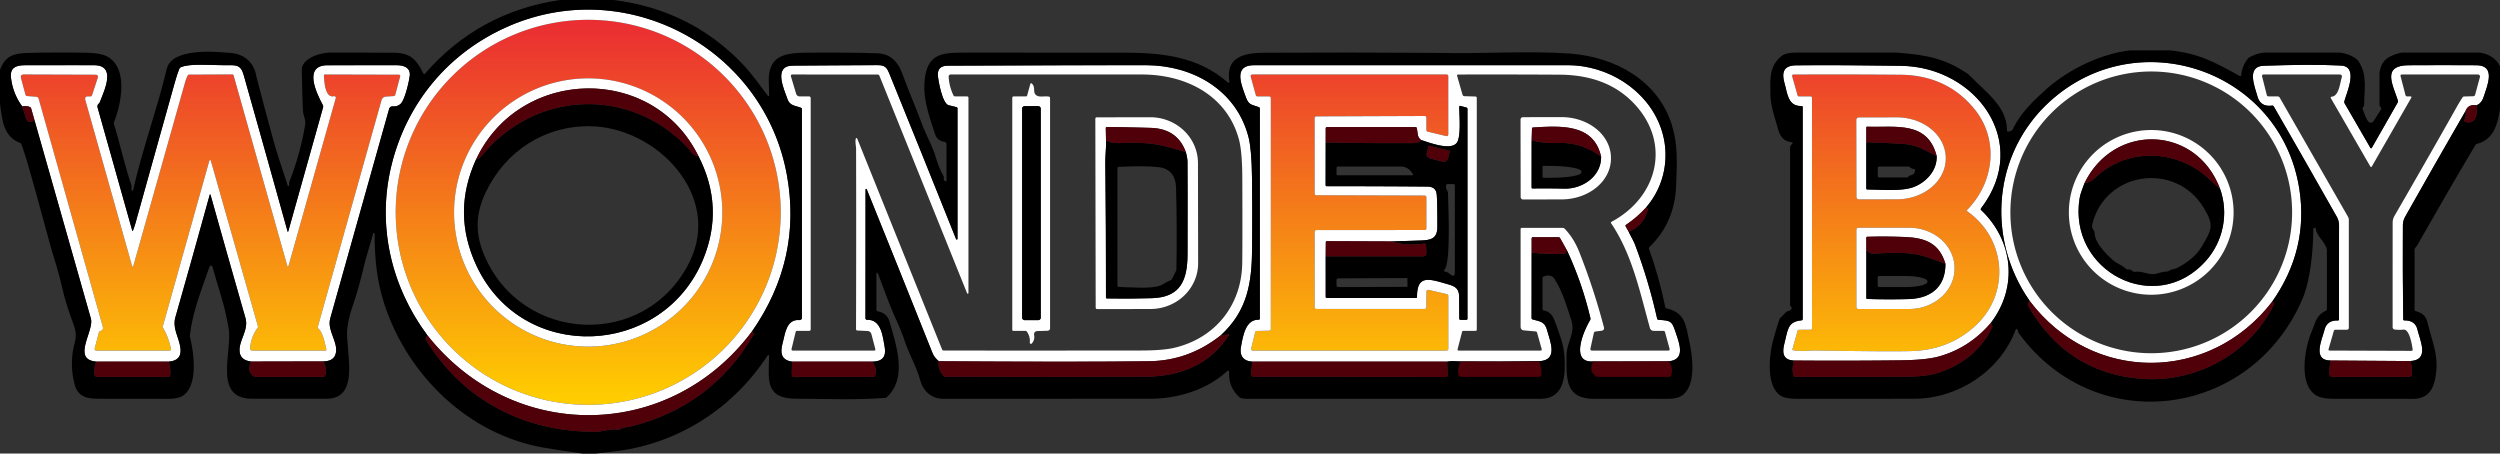 <?xml version="1.0" encoding="UTF-8" standalone="no"?>
<svg
   version="1.1"
   viewBox="0.00 0.00 1141.00 207.00"
   id="svg282"
   sodipodi:docname="Wonder Boy.svg"
   inkscape:version="1.1.2 (0a00cf5339, 2022-02-04)"
   xmlns:inkscape="http://www.inkscape.org/namespaces/inkscape"
   xmlns:sodipodi="http://sodipodi.sourceforge.net/DTD/sodipodi-0.dtd"
   xmlns:xlink="http://www.w3.org/1999/xlink"
   xmlns="http://www.w3.org/2000/svg"
   xmlns:svg="http://www.w3.org/2000/svg">
  <rect x="0.00" y="0.00" width="1141.00" height="207.00" fill="#333333" stroke="none"/>
  <defs
     id="defs286">
    <linearGradient
       inkscape:collect="always"
       id="linearGradient9137">
      <stop
         style="stop-color:#ffcd00;stop-opacity:1"
         offset="0"
         id="stop9133" />
      <stop
         style="stop-color:#ea2e32;stop-opacity:1"
         offset="1"
         id="stop9135" />
    </linearGradient>
    <linearGradient
       inkscape:collect="always"
       xlink:href="#linearGradient9137"
       id="linearGradient9139"
       x1="628.809"
       y1="182.333"
       x2="628.809"
       y2="11.583"
       gradientUnits="userSpaceOnUse" />
  </defs>
  <sodipodi:namedview
     id="namedview284"
     pagecolor="#ffffff"
     bordercolor="#666666"
     borderopacity="1.0"
     inkscape:pageshadow="2"
     inkscape:pageopacity="0.0"
     inkscape:pagecheckerboard="0"
     showgrid="false"
     inkscape:zoom="1.7387507"
     inkscape:cx="537.16729"
     inkscape:cy="66.139441"
     inkscape:window-width="1920"
     inkscape:window-height="1043"
     inkscape:window-x="0"
     inkscape:window-y="0"
     inkscape:window-maximized="1"
     inkscape:current-layer="svg282" />
  <g
     fill="#20203d"
     id="g180"
     style="fill:url(#linearGradient9139);fill-opacity:1">
    <path
       d="   M 356.32 96.90   A 87.86 87.86 0.0 0 1 268.46 184.76   A 87.86 87.86 0.0 0 1 180.60 96.90   A 87.86 87.86 0.0 0 1 268.46 9.04   A 87.86 87.86 0.0 0 1 356.32 96.90   Z   M 329.67 96.98   A 61.22 61.22 0.0 0 0 268.45 35.76   A 61.22 61.22 0.0 0 0 207.23 96.98   A 61.22 61.22 0.0 0 0 268.45 158.20   A 61.22 61.22 0.0 0 0 329.67 96.98   Z"
       id="path164"
       style="fill:url(#linearGradient9139);fill-opacity:1" />
    <path
       d="   M 1046.12 96.92   A 64.29 64.29 0.0 0 1 981.83 161.21   A 64.29 64.29 0.0 0 1 917.54 96.92   A 64.29 64.29 0.0 0 1 981.83 32.63   A 64.29 64.29 0.0 0 1 1046.12 96.92   Z   M 1019.41 96.93   A 37.59 37.59 0.0 0 0 981.82 59.34   A 37.59 37.59 0.0 0 0 944.23 96.93   A 37.59 37.59 0.0 0 0 981.82 134.52   A 37.59 37.59 0.0 0 0 1019.41 96.93   Z"
       id="path166"
       style="fill:url(#linearGradient9139);fill-opacity:1" />
    <path
       d="   M 60.30 121.48   A 0.28 0.27 44.8 0 0 60.83 121.48   Q 72.71 79.35 84.49 37.50   Q 84.93 35.95 85.63 34.51   Q 85.85 34.06 86.35 34.06   L 105.98 33.97   Q 106.49 33.97 106.63 34.47   L 131.11 121.31   Q 131.41 122.36 131.70 121.31   L 153.24 44.77   A 0.69 0.69 0.0 0 0 152.42 43.91   C 148.56 44.85 148.00 37.98 147.85 34.55   Q 147.82 33.99 148.38 34.00   L 181.94 34.09   Q 182.84 34.10 182.61 34.97   L 180.43 43.16   Q 180.26 43.82 179.58 43.86   L 176.16 44.08   A 2.26 2.26 0.0 0 0 174.12 45.73   L 145.08 149.05   Q 144.93 149.58 145.33 149.96   C 147.50 152.00 148.17 156.55 148.95 159.36   A 0.51 0.51 0.0 0 1 148.46 160.00   L 115.06 160.00   A 0.92 0.92 0.0 0 1 114.14 159.01   Q 114.51 153.78 117.56 149.66   Q 117.83 149.29 117.71 148.85   L 96.21 73.29   A 0.34 0.34 0.0 0 0 95.56 73.29   L 74.35 148.77   Q 74.22 149.25 74.46 149.68   Q 77.02 154.17 78.03 159.27   A 0.61 0.61 0.0 0 1 77.43 160.00   L 43.89 160.00   A 0.71 0.70 -82.7 0 1 43.21 159.11   L 45.14 151.69   Q 45.26 151.22 45.73 151.11   Q 47.38 150.75 46.87 148.93   Q 32.34 97.25 17.66 45.10   Q 17.41 44.24 16.52 44.17   L 12.42 43.84   Q 11.77 43.79 11.60 43.16   L 9.61 35.72   Q 9.15 33.98 10.95 33.99   L 43.76 34.10   A 0.97 0.96 9.4 0 1 44.67 35.37   L 42.00 43.46   Q 41.82 44.00 41.25 44.00   L 39.92 44.00   A 1.09 1.08 -7.9 0 0 38.87 45.38   L 60.30 121.48   Z"
       id="path168"
       style="fill:url(#linearGradient9139);fill-opacity:1" />
    <path
       d="   M 390.57 63.30   C 390.23 64.81 390.72 66.82 390.72 68.01   Q 390.82 109.08 390.69 150.17   Q 390.69 150.82 391.33 150.85   L 395.96 151.07   A 1.91 1.90 -5.8 0 1 397.71 152.49   L 399.49 159.28   Q 399.68 160.00 398.93 160.00   L 361.80 160.00   A 0.57 0.57 0.0 0 1 361.25 159.30   L 363.13 151.53   Q 363.26 151.00 363.80 151.00   L 369.25 151.00   Q 370.00 151.00 370.00 150.25   L 370.00 44.75   A 0.75 0.75 0.0 0 0 369.25 44.00   L 364.96 44.00   A 1.68 1.68 0.0 0 1 363.35 42.80   L 360.96 34.78   A 0.61 0.61 0.0 0 1 361.55 34.00   L 400.47 34.01   Q 401.14 34.01 401.39 34.63   L 441.38 133.84   A 0.32 0.32 0.0 0 0 442.00 133.72   L 442.00 44.66   Q 442.00 44.01 441.35 44.01   L 435.94 44.00   Q 435.37 43.99 435.13 43.48   Q 433.21 39.45 432.96 34.98   A 0.92 0.92 0.0 0 1 433.88 34.00   Q 477.42 33.99 521.25 34.00   C 541.22 34.01 559.99 43.51 565.43 63.55   Q 566.94 69.12 566.99 81.22   Q 567.10 109.22 566.96 120.00   C 566.70 139.39 554.59 154.30 536.08 158.71   Q 530.85 159.96 520.68 159.97   Q 475.73 160.03 430.76 159.99   Q 430.17 159.99 429.94 159.43   L 391.24 63.25   A 0.35 0.35 0.0 0 0 390.57 63.30   Z   M 468.19 44.00   L 462.63 44.00   A 0.63 0.62 0.0 0 0 462.00 44.62   L 462.00 150.50   Q 462.00 151.00 462.50 151.00   L 467.97 151.00   Q 468.45 151.00 468.71 151.40   Q 470.26 153.67 470.00 156.36   A 0.53 0.53 0.0 0 0 470.92 156.76   Q 472.40 155.11 471.96 152.82   A 1.45 1.44 -6.3 0 1 473.33 151.11   L 478.17 150.95   A 1.12 1.12 0.0 0 0 479.25 149.83   L 479.25 44.73   Q 479.25 44.21 478.74 44.10   C 476.65 43.66 473.72 44.82 472.43 42.92   C 471.51 41.56 472.57 39.73 470.99 38.20   Q 470.42 37.66 470.21 38.42   L 468.81 43.52   Q 468.68 44.00 468.19 44.00   Z   M 499.91 54.19   L 500.07 140.43   A 0.64 0.64 0.0 0 0 500.71 141.07   L 525.09 141.03   A 21.78 20.89 -0.1 0 0 546.83 120.10   L 546.75 74.36   A 21.78 20.89 -0.1 0 0 524.93 53.51   L 500.55 53.55   A 0.64 0.64 0.0 0 0 499.91 54.19   Z"
       id="path170"
       style="fill:url(#linearGradient9139);fill-opacity:1" />
    <path
       d="   M 650.24 52.94   L 600.76 53.13   A 0.76 0.76 0.0 0 0 600.00 53.89   L 600.00 88.35   A 0.76 0.76 0.0 0 0 600.76 89.11   L 650.24 89.26   A 0.76 0.76 0.0 0 1 651.00 90.02   L 651.00 104.22   A 0.76 0.76 0.0 0 1 650.24 104.98   L 600.76 105.01   A 0.76 0.76 0.0 0 0 600.00 105.77   L 600.00 140.24   A 0.76 0.76 0.0 0 0 600.76 141.00   L 650.22 141.00   A 0.76 0.76 0.0 0 0 650.98 140.25   L 651.05 133.04   A 0.76 0.76 0.0 0 1 651.98 132.30   L 660.41 134.25   A 0.76 0.76 0.0 0 1 661.00 134.99   L 661.00 159.24   A 0.76 0.76 0.0 0 1 660.24 160.00   L 571.79 160.00   A 0.76 0.76 0.0 0 1 571.05 159.06   L 572.86 151.63   A 0.76 0.76 0.0 0 1 573.58 151.05   L 579.26 150.93   A 0.76 0.76 0.0 0 0 580.00 150.17   L 580.00 44.76   A 0.76 0.76 0.0 0 0 579.24 44.00   L 573.89 44.00   A 0.76 0.76 0.0 0 1 573.16 43.44   L 570.82 34.96   A 0.76 0.76 0.0 0 1 571.56 34.00   L 660.24 34.00   A 0.76 0.76 0.0 0 1 661.00 34.76   L 661.00 61.38   A 0.76 0.76 0.0 0 1 660.06 62.12   L 651.58 60.08   A 0.76 0.76 0.0 0 1 651.00 59.34   L 651.00 53.70   A 0.76 0.76 0.0 0 0 650.24 52.94   Z"
       id="path172"
       style="fill:url(#linearGradient9139);fill-opacity:1" />
    <path
       d="   M 735.34 101.94   C 744.97 116.19 748.48 133.40 753.03 149.73   A 1.75 1.75 0.0 0 0 754.71 151.00   L 759.14 151.00   Q 759.76 151.00 759.92 151.60   L 761.98 159.13   Q 762.22 160.00 761.31 160.00   L 726.52 160.00   A 0.69 0.68 6.1 0 1 725.85 159.17   L 727.42 152.02   Q 727.56 151.37 728.22 151.29   L 731.09 150.93   A 1.16 1.16 0.0 0 0 732.07 149.48   Q 727.42 131.81 720.85 115.18   Q 718.29 108.68 714.09 104.36   Q 713.73 104.00 713.22 104.00   L 694.62 104.00   Q 694.00 104.00 694.00 104.62   L 694.00 149.05   Q 694.00 150.66 695.61 150.80   L 700.82 151.26   Q 701.39 151.31 701.54 151.86   L 703.61 159.27   Q 703.81 160.00 703.06 160.00   L 665.72 160.00   A 0.51 0.50 -82.8 0 1 665.24 159.37   L 667.29 151.45   Q 667.41 151.00 667.87 151.00   L 673.37 151.00   Q 674.00 151.00 674.00 150.37   L 674.00 44.66   A 0.61 0.61 0.0 0 0 673.41 44.05   L 668.40 43.90   Q 667.68 43.87 667.48 43.18   L 665.04 34.70   Q 664.85 34.02 665.55 34.01   Q 688.69 33.95 711.74 34.08   C 724.80 34.16 736.73 37.72 745.77 47.26   C 762.86 65.29 756.63 89.95 735.52 101.21   Q 735.02 101.47 735.34 101.94   Z   M 693.97 54.59   L 694.03 89.95   A 1.10 1.10 0.0 0 0 695.13 91.04   L 712.69 91.01   A 22.58 18.61 -0.1 0 0 735.24 72.36   L 735.24 72.02   A 22.58 18.61 -0.1 0 0 712.63 53.45   L 695.07 53.48   A 1.10 1.10 0.0 0 0 693.97 54.59   Z"
       id="path174"
       style="fill:url(#linearGradient9139);fill-opacity:1" />
    <path
       d="   M 827.00 149.87   L 827.00 44.75   Q 827.00 44.00 826.25 44.00   L 821.07 44.00   Q 820.55 44.00 820.40 43.49   L 817.93 34.75   A 0.56 0.56 0.0 0 1 818.47 34.03   Q 842.79 33.91 867.24 34.11   Q 888.24 34.29 900.83 49.39   C 912.53 63.43 910.29 83.16 897.73 95.89   A 0.32 0.31 -50.3 0 0 897.77 96.37   C 915.94 109.12 917.64 134.58 900.84 149.34   Q 889.06 159.68 872.69 160.22   Q 863.45 160.53 828.64 159.96   C 826.32 159.92 821.93 160.48 818.44 159.85   Q 817.97 159.77 818.10 159.31   L 820.41 151.04   Q 820.56 150.51 821.11 150.51   L 826.38 150.49   Q 827.00 150.49 827.00 149.87   Z   M 847.22 54.77   L 847.28 89.85   A 1.17 1.17 0.0 0 0 848.45 91.01   L 865.72 90.98   A 22.36 18.62 -0.1 0 0 888.05 72.32   L 888.05 72.14   A 22.36 18.62 -0.1 0 0 865.66 53.56   L 848.39 53.59   A 1.17 1.17 0.0 0 0 847.22 54.77   Z   M 847.25 104.86   L 847.25 140.10   A 0.92 0.92 0.0 0 0 848.17 141.02   L 871.34 141.02   A 20.71 18.39 0.0 0 0 892.05 122.63   L 892.05 122.33   A 20.71 18.39 0.0 0 0 871.34 103.94   L 848.17 103.94   A 0.92 0.92 0.0 0 0 847.25 104.86   Z"
       id="path176"
       style="fill:url(#linearGradient9139);fill-opacity:1" />
    <path
       d="   M 1082.56 75.89   L 1100.43 44.74   Q 1100.86 44.00 1100.00 44.00   L 1098.65 44.00   Q 1098.02 44.00 1097.86 43.39   L 1095.60 34.73   A 0.58 0.58 0.0 0 1 1096.16 34.00   L 1130.95 34.00   A 0.93 0.92 -82.3 0 1 1131.84 35.17   L 1129.65 43.23   Q 1129.46 43.90 1128.76 43.92   L 1124.65 44.04   Q 1124.17 44.05 1123.90 44.46   Q 1122.67 46.30 1121.19 48.93   Q 1110.69 67.63 1092.74 98.71   C 1092.32 99.44 1092.01 100.55 1092.01 101.47   Q 1091.99 125.37 1092.00 149.37   A 1.03 1.03 0.0 0 0 1092.89 150.39   Q 1094.76 150.65 1096.99 150.43   C 1099.69 150.18 1100.89 157.50 1101.12 159.45   Q 1101.20 160.14 1100.51 160.13   L 1063.33 160.00   Q 1062.56 159.99 1062.78 159.26   L 1065.14 151.09   Q 1065.31 150.50 1065.93 150.50   L 1071.00 150.50   Q 1072.00 150.50 1072.00 149.50   L 1072.00 100.38   A 2.98 2.93 -60.3 0 0 1071.61 98.91   L 1040.48 44.58   Q 1040.15 44.01 1039.49 44.01   L 1035.34 43.99   Q 1034.71 43.99 1034.56 43.37   L 1032.40 34.81   A 0.65 0.65 0.0 0 1 1033.03 34.00   L 1067.94 34.00   A 0.93 0.93 0.0 0 1 1068.82 35.22   C 1067.98 37.75 1067.55 43.79 1064.23 44.13   Q 1063.46 44.21 1063.85 44.88   L 1081.76 75.89   Q 1082.16 76.58 1082.56 75.89   Z"
       id="path178"
       style="fill:url(#linearGradient9139);fill-opacity:1" />
  </g>
  <g
     fill="#ffffff"
     id="g210">
    <path
       d="   M 343.21 151.25   C 305.51 201.66 233.93 202.20 195.04 153.00   C 178.37 130.57 172.09 102.83 178.55 75.91   C 185.59 46.58 205.23 23.40 232.83 11.66   C 286.64 -11.22 348.43 22.17 359.06 79.46   Q 366.23 118.17 343.21 151.25   Z   M 356.32 96.90   A 87.86 87.86 0.0 0 0 268.46 9.04   A 87.86 87.86 0.0 0 0 180.60 96.90   A 87.86 87.86 0.0 0 0 268.46 184.76   A 87.86 87.86 0.0 0 0 356.32 96.90   Z"
       id="path182" />
    <path
       d="   M 1037.00 137.71   C 1008.28 174.95 954.66 174.99 926.29 137.25   C 906.34 108.55 909.63 69.90 935.51 46.33   C 975.84 9.60 1041.02 32.19 1049.41 86.24   Q 1053.71 113.95 1037.00 137.71   Z   M 1046.12 96.92   A 64.29 64.29 0.0 0 0 981.83 32.63   A 64.29 64.29 0.0 0 0 917.54 96.92   A 64.29 64.29 0.0 0 0 981.83 161.21   A 64.29 64.29 0.0 0 0 1046.12 96.92   Z"
       id="path184" />
    <path
       d="   M 147.51 164.93   L 114.56 165.00   Q 110.00 164.42 109.42 160.91   C 108.56 155.76 113.67 150.87 112.04 145.18   Q 103.95 116.99 96.08 88.88   A 0.19 0.19 0.0 0 0 95.72 88.88   Q 87.99 116.95 80.02 144.89   C 78.95 148.60 80.53 152.06 81.60 155.55   C 83.08 160.40 83.09 164.54 77.00 165.04   L 44.00 165.04   C 32.48 164.15 43.07 151.03 41.49 145.43   Q 28.63 100.08 15.71 54.75   L 14.23 49.51   Q 14.10 49.06 13.67 48.86   Q 12.31 48.22 10.12 48.53   Q 5.87 42.75 5.01 35.50   C 4.46 30.86 7.33 29.78 11.40 29.77   Q 27.13 29.73 42.85 29.75   C 53.03 29.77 47.91 40.64 45.58 46.56   Q 45.40 47.00 45.03 47.32   Q 44.23 48.00 44.57 49.19   Q 52.47 77.19 60.35 105.20   Q 60.49 105.71 60.69 105.22   Q 61.35 103.57 61.84 101.82   Q 70.72 69.87 79.70 37.94   Q 80.88 33.73 81.86 31.38   Q 82.05 30.91 82.52 30.70   C 86.49 28.98 94.25 29.70 102.44 29.76   C 107.45 29.79 109.78 29.14 111.23 34.26   Q 121.29 69.84 131.21 105.47   Q 131.40 106.16 131.60 105.47   L 147.47 48.96   Q 147.61 48.47 147.37 48.01   C 144.29 42.25 138.38 29.82 149.46 29.78   Q 165.21 29.72 180.98 29.76   C 184.08 29.76 187.23 30.71 187.05 34.25   C 186.98 35.65 185.04 45.37 182.83 47.40   Q 181.39 48.73 179.33 48.53   A 1.63 1.62 10.8 0 0 177.60 49.70   Q 164.13 97.66 150.74 145.27   C 149.17 150.85 154.41 155.97 153.27 161.20   Q 152.46 164.91 147.51 164.93   Z   M 60.30 121.48   L 38.87 45.38   A 1.09 1.08 -7.9 0 1 39.92 44.00   L 41.25 44.00   Q 41.82 44.00 42.00 43.46   L 44.67 35.37   A 0.97 0.96 9.4 0 0 43.76 34.10   L 10.95 33.99   Q 9.15 33.98 9.61 35.72   L 11.60 43.16   Q 11.77 43.79 12.42 43.84   L 16.52 44.17   Q 17.41 44.24 17.66 45.10   Q 32.34 97.25 46.87 148.93   Q 47.38 150.75 45.73 151.11   Q 45.26 151.22 45.14 151.69   L 43.21 159.11   A 0.71 0.70 -82.7 0 0 43.89 160.00   L 77.43 160.00   A 0.61 0.61 0.0 0 0 78.03 159.27   Q 77.02 154.17 74.46 149.68   Q 74.22 149.25 74.35 148.77   L 95.56 73.29   A 0.34 0.34 0.0 0 1 96.21 73.29   L 117.71 148.85   Q 117.83 149.29 117.56 149.66   Q 114.51 153.78 114.14 159.01   A 0.92 0.92 0.0 0 0 115.06 160.00   L 148.46 160.00   A 0.51 0.51 0.0 0 0 148.95 159.36   C 148.17 156.55 147.50 152.00 145.33 149.96   Q 144.93 149.58 145.08 149.05   L 174.12 45.73   A 2.26 2.26 0.0 0 1 176.16 44.08   L 179.58 43.86   Q 180.26 43.82 180.43 43.16   L 182.61 34.97   Q 182.84 34.10 181.94 34.09   L 148.38 34.00   Q 147.82 33.99 147.85 34.55   C 148.00 37.98 148.56 44.85 152.42 43.91   A 0.69 0.69 0.0 0 1 153.24 44.77   L 131.70 121.31   Q 131.41 122.36 131.11 121.31   L 106.63 34.47   Q 106.49 33.97 105.98 33.97   L 86.35 34.06   Q 85.85 34.06 85.63 34.51   Q 84.93 35.95 84.49 37.50   Q 72.71 79.35 60.83 121.48   A 0.28 0.27 44.8 0 1 60.30 121.48   Z"
       id="path186" />
    <path
       d="   M 557.21 153.00   Q 542.58 164.62 524.56 164.86   Q 491.46 165.28 428.48 164.85   Q 426.39 163.15 425.52 160.96   Q 410.69 123.77 395.58 86.38   A 0.29 0.28 34.4 0 0 395.03 86.48   L 395.00 145.27   A 0.70 0.70 0.0 0 0 395.73 145.97   C 402.24 145.68 402.91 153.67 403.76 158.32   Q 405.00 165.08 398.00 165.04   L 361.50 165.04   C 356.62 164.39 355.98 161.11 357.14 156.82   C 358.30 152.55 358.77 145.56 364.83 146.09   A 1.08 1.08 0.0 0 0 366.00 145.01   L 366.00 49.81   Q 366.00 49.37 365.58 49.20   C 363.20 48.23 360.49 48.35 359.44 45.32   C 357.91 40.90 352.72 30.04 361.75 29.96   Q 381.09 29.78 400.43 29.73   C 403.96 29.73 404.75 30.79 405.98 33.80   Q 421.22 71.32 436.36 109.13   A 0.33 0.33 0.0 0 0 437.00 109.01   L 437.00 49.54   Q 437.00 49.02 436.50 48.89   Q 435.28 48.58 432.98 48.03   C 429.96 47.29 428.09 35.97 428.03 34.23   Q 427.88 30.00 432.56 29.98   Q 504.91 29.69 523.24 29.76   C 544.38 29.85 564.24 41.04 569.81 62.52   Q 571.25 68.08 571.41 81.12   Q 571.59 95.67 571.46 113.25   C 571.33 129.10 569.40 141.74 557.21 153.00   Z   M 390.57 63.30   A 0.35 0.35 0.0 0 1 391.24 63.25   L 429.94 159.43   Q 430.17 159.99 430.76 159.99   Q 475.73 160.03 520.68 159.97   Q 530.85 159.96 536.08 158.71   C 554.59 154.30 566.70 139.39 566.96 120.00   Q 567.10 109.22 566.99 81.22   Q 566.94 69.12 565.43 63.55   C 559.99 43.51 541.22 34.01 521.25 34.00   Q 477.42 33.99 433.88 34.00   A 0.92 0.92 0.0 0 0 432.96 34.98   Q 433.21 39.45 435.13 43.48   Q 435.37 43.99 435.94 44.00   L 441.35 44.01   Q 442.00 44.01 442.00 44.66   L 442.00 133.72   A 0.32 0.32 0.0 0 1 441.38 133.84   L 401.39 34.63   Q 401.14 34.01 400.47 34.01   L 361.55 34.00   A 0.61 0.61 0.0 0 0 360.96 34.78   L 363.35 42.80   A 1.68 1.68 0.0 0 0 364.96 44.00   L 369.25 44.00   A 0.75 0.75 0.0 0 1 370.00 44.75   L 370.00 150.25   Q 370.00 151.00 369.25 151.00   L 363.80 151.00   Q 363.26 151.00 363.13 151.53   L 361.25 159.30   A 0.57 0.57 0.0 0 0 361.80 160.00   L 398.93 160.00   Q 399.68 160.00 399.49 159.28   L 397.71 152.49   A 1.91 1.90 -5.8 0 0 395.96 151.07   L 391.33 150.85   Q 390.69 150.82 390.69 150.17   Q 390.82 109.08 390.72 68.01   C 390.72 66.82 390.23 64.81 390.57 63.30   Z"
       id="path188" />
    <path
       d="   M 751.25 94.71   Q 747.17 99.19 742.16 102.58   Q 741.71 102.88 741.98 103.36   L 743.31 105.74   Q 743.89 106.97 744.89 108.80   Q 745.77 110.41 746.33 111.90   Q 752.48 128.28 756.31 145.37   Q 756.43 145.94 757.01 145.97   C 763.10 146.35 763.09 146.73 765.05 152.52   C 766.93 158.05 769.17 164.94 760.22 164.97   Q 735.36 165.07 726.25 164.98   C 716.49 164.88 723.28 150.08 725.72 146.10   Q 725.98 145.68 725.87 145.20   Q 722.13 129.29 715.25 114.46   L 712.04 108.69   Q 711.80 108.25 711.29 108.25   L 699.71 108.25   Q 699.04 108.25 699.04 108.91   L 699.04 115.25   L 699.01 145.09   Q 699.01 145.66 699.56 145.81   C 702.99 146.75 705.04 146.79 706.10 150.72   C 707.55 156.02 711.38 164.69 702.14 164.84   Q 684.53 165.14 666.93 164.97   C 665.16 164.96 662.75 164.59 660.50 165.04   L 571.50 165.04   C 567.57 164.86 565.64 162.37 566.36 158.42   C 567.29 153.25 568.49 145.81 574.36 145.93   Q 575.00 145.95 575.00 145.30   L 575.00 49.56   Q 575.00 49.09 574.56 48.92   C 571.15 47.61 569.99 48.11 568.57 44.23   C 566.38 38.25 562.85 29.76 572.39 29.76   Q 643.95 29.75 715.51 29.75   C 733.66 29.75 751.70 40.83 757.95 58.17   C 762.44 70.62 760.02 84.60 751.25 94.71   Z   M 650.24 52.94   A 0.76 0.76 0.0 0 1 651.00 53.70   L 651.00 59.34   A 0.76 0.76 0.0 0 0 651.58 60.08   L 660.06 62.12   A 0.76 0.76 0.0 0 0 661.00 61.38   L 661.00 34.76   A 0.76 0.76 0.0 0 0 660.24 34.00   L 571.56 34.00   A 0.76 0.76 0.0 0 0 570.82 34.96   L 573.16 43.44   A 0.76 0.76 0.0 0 0 573.89 44.00   L 579.24 44.00   A 0.76 0.76 0.0 0 1 580.00 44.76   L 580.00 150.17   A 0.76 0.76 0.0 0 1 579.26 150.93   L 573.58 151.05   A 0.76 0.76 0.0 0 0 572.86 151.63   L 571.05 159.06   A 0.76 0.76 0.0 0 0 571.79 160.00   L 660.24 160.00   A 0.76 0.76 0.0 0 0 661.00 159.24   L 661.00 134.99   A 0.76 0.76 0.0 0 0 660.41 134.25   L 651.98 132.30   A 0.76 0.76 0.0 0 0 651.05 133.04   L 650.98 140.25   A 0.76 0.76 0.0 0 1 650.22 141.00   L 600.76 141.00   A 0.76 0.76 0.0 0 1 600.00 140.24   L 600.00 105.77   A 0.76 0.76 0.0 0 1 600.76 105.01   L 650.24 104.98   A 0.76 0.76 0.0 0 0 651.00 104.22   L 651.00 90.02   A 0.76 0.76 0.0 0 0 650.24 89.26   L 600.76 89.11   A 0.76 0.76 0.0 0 1 600.00 88.35   L 600.00 53.89   A 0.76 0.76 0.0 0 1 600.76 53.13   L 650.24 52.94   Z   M 735.52 101.21   C 756.63 89.95 762.86 65.29 745.77 47.26   C 736.73 37.72 724.80 34.16 711.74 34.08   Q 688.69 33.95 665.55 34.01   Q 664.85 34.02 665.04 34.70   L 667.48 43.18   Q 667.68 43.87 668.40 43.90   L 673.41 44.05   A 0.61 0.61 0.0 0 1 674.00 44.66   L 674.00 150.37   Q 674.00 151.00 673.37 151.00   L 667.87 151.00   Q 667.41 151.00 667.29 151.45   L 665.24 159.37   A 0.51 0.50 -82.8 0 0 665.72 160.00   L 703.06 160.00   Q 703.81 160.00 703.61 159.27   L 701.54 151.86   Q 701.39 151.31 700.82 151.26   L 695.61 150.80   Q 694.00 150.66 694.00 149.05   L 694.00 104.62   Q 694.00 104.00 694.62 104.00   L 713.22 104.00   Q 713.73 104.00 714.09 104.36   Q 718.29 108.68 720.85 115.18   Q 727.42 131.81 732.07 149.48   A 1.16 1.16 0.0 0 1 731.09 150.93   L 728.22 151.29   Q 727.56 151.37 727.42 152.02   L 725.85 159.17   A 0.69 0.68 6.1 0 0 726.52 160.00   L 761.31 160.00   Q 762.22 160.00 761.98 159.13   L 759.92 151.60   Q 759.76 151.00 759.14 151.00   L 754.71 151.00   A 1.75 1.75 0.0 0 1 753.03 149.73   C 748.48 133.40 744.97 116.19 735.34 101.94   Q 735.02 101.47 735.52 101.21   Z   M 648.75 63.96   C 646.69 62.75 647.11 60.48 646.64 58.50   Q 646.53 58.00 646.01 58.00   L 605.70 58.00   Q 605.05 58.00 605.05 58.65   L 605.04 65.00   L 605.01 84.50   A 0.49 0.49 0.0 0 0 605.50 84.99   Q 628.47 84.96 651.43 85.16   Q 655.28 85.19 655.68 88.49   Q 656.04 91.50 656.01 103.50   C 655.99 108.74 653.35 109.58 648.58 109.75   Q 641.94 109.99 635.21 110.17   L 605.69 110.06   Q 605.10 110.05 605.09 110.64   L 605.04 117.00   L 605.05 135.42   Q 605.06 136.01 605.64 136.01   L 646.25 136.00   Q 646.73 136.00 646.73 135.52   C 646.70 125.98 651.53 127.03 658.82 129.16   C 663.09 130.41 665.92 130.74 665.95 135.49   Q 665.98 140.37 666.02 145.32   Q 666.02 146.00 666.70 146.00   L 669.12 146.00   Q 669.75 146.00 669.75 145.37   L 669.75 49.75   Q 669.75 49.21 669.23 49.07   L 666.58 48.36   Q 666.01 48.21 666.01 48.79   C 665.99 52.44 666.94 62.42 664.88 65.16   C 662.09 68.87 652.54 65.13 648.75 63.96   Z"
       id="path190" />
    <path
       d="   M 908.71 147.25   Q 898.83 158.87 884.75 162.73   Q 879.06 164.29 867.71 164.44   Q 843.23 164.74 818.75 164.54   C 813.77 164.37 813.29 161.03 814.36 156.91   C 816.00 150.66 815.70 146.86 822.14 146.22   Q 822.75 146.16 822.75 145.55   L 822.75 48.96   Q 822.75 48.36 822.15 48.38   C 815.95 48.58 815.75 42.41 814.49 38.11   C 813.04 33.10 813.94 29.88 819.76 29.82   Q 839.09 29.62 867.75 30.05   C 901.83 30.55 927.22 64.86 904.15 95.09   Q 903.83 95.51 904.21 95.88   C 918.85 109.87 921.09 131.00 908.71 147.25   Z   M 826.38 150.49   L 821.11 150.51   Q 820.56 150.51 820.41 151.04   L 818.10 159.31   Q 817.97 159.77 818.44 159.85   C 821.93 160.48 826.32 159.92 828.64 159.96   Q 863.45 160.53 872.69 160.22   Q 889.06 159.68 900.84 149.34   C 917.64 134.58 915.94 109.12 897.77 96.37   A 0.32 0.31 -50.3 0 1 897.73 95.89   C 910.29 83.16 912.53 63.43 900.83 49.39   Q 888.24 34.29 867.24 34.11   Q 842.79 33.91 818.47 34.03   A 0.56 0.56 0.0 0 0 817.93 34.75   L 820.40 43.49   Q 820.55 44.00 821.07 44.00   L 826.25 44.00   Q 827.00 44.00 827.00 44.75   L 827.00 149.87   Q 827.00 150.49 826.38 150.49   Z"
       id="path192" />
    <path
       d="   M 1130.25 48.04   Q 1126.43 47.45 1125.25 50.71   Q 1111.36 74.74 1097.71 98.94   Q 1096.70 100.73 1096.68 102.78   Q 1096.54 124.28 1096.84 145.74   Q 1096.85 146.24 1097.35 146.23   Q 1102.30 146.17 1103.32 150.41   C 1104.57 155.62 1108.95 164.36 1100.00 164.79   L 1063.75 164.54   C 1055.08 164.58 1059.86 154.82 1060.84 150.72   Q 1061.95 146.10 1066.96 146.27   Q 1067.51 146.29 1067.51 145.75   Q 1067.47 124.28 1067.54 102.87   Q 1067.54 100.77 1066.51 98.94   Q 1052.23 73.70 1037.75 48.59   Q 1037.49 48.13 1036.97 48.20   Q 1031.61 48.92 1030.26 43.88   C 1029.14 39.67 1025.11 30.31 1033.06 30.02   Q 1055.19 29.24 1068.50 29.93   C 1076.55 30.35 1071.05 42.14 1069.97 46.23   Q 1069.83 46.74 1070.10 47.19   L 1081.79 67.38   Q 1082.17 68.03 1082.54 67.38   L 1094.29 46.80   Q 1094.55 46.34 1094.38 45.83   C 1091.87 38.17 1087.06 29.84 1099.42 29.78   Q 1114.81 29.69 1130.23 29.78   C 1139.39 29.84 1135.08 39.30 1133.65 43.92   Q 1132.63 47.23 1130.25 48.04   Z   M 1081.76 75.89   L 1063.85 44.88   Q 1063.46 44.21 1064.23 44.13   C 1067.55 43.79 1067.98 37.75 1068.82 35.22   A 0.93 0.93 0.0 0 0 1067.94 34.00   L 1033.03 34.00   A 0.65 0.65 0.0 0 0 1032.40 34.81   L 1034.56 43.37   Q 1034.71 43.99 1035.34 43.99   L 1039.49 44.01   Q 1040.15 44.01 1040.48 44.58   L 1071.61 98.91   A 2.98 2.93 -60.3 0 1 1072.00 100.38   L 1072.00 149.50   Q 1072.00 150.50 1071.00 150.50   L 1065.93 150.50   Q 1065.31 150.50 1065.14 151.09   L 1062.78 159.26   Q 1062.56 159.99 1063.33 160.00   L 1100.51 160.13   Q 1101.20 160.14 1101.12 159.45   C 1100.89 157.50 1099.69 150.18 1096.99 150.43   Q 1094.76 150.65 1092.89 150.39   A 1.03 1.03 0.0 0 1 1092.00 149.37   Q 1091.99 125.37 1092.01 101.47   C 1092.01 100.55 1092.32 99.44 1092.74 98.71   Q 1110.69 67.63 1121.19 48.93   Q 1122.67 46.30 1123.90 44.46   Q 1124.17 44.05 1124.65 44.04   L 1128.76 43.92   Q 1129.46 43.90 1129.65 43.23   L 1131.84 35.17   A 0.93 0.92 -82.3 0 0 1130.95 34.00   L 1096.16 34.00   A 0.58 0.58 0.0 0 0 1095.60 34.73   L 1097.86 43.39   Q 1098.02 44.00 1098.65 44.00   L 1100.00 44.00   Q 1100.86 44.00 1100.43 44.74   L 1082.56 75.89   Q 1082.16 76.58 1081.76 75.89   Z"
       id="path194" />
    <path
       d="   M 329.67 96.98   A 61.22 61.22 0.0 0 1 268.45 158.20   A 61.22 61.22 0.0 0 1 207.23 96.98   A 61.22 61.22 0.0 0 1 268.45 35.76   A 61.22 61.22 0.0 0 1 329.67 96.98   Z   M 217.29 72.75   Q 206.09 97.17 217.58 121.51   C 238.71 166.23 302.58 163.13 320.96 118.22   Q 330.68 94.47 318.75 71.21   C 298.00 29.06 237.08 30.60 217.29 72.75   Z"
       id="path196" />
    <path
       d="   M 468.81 43.52   L 470.21 38.42   Q 470.42 37.66 470.99 38.20   C 472.57 39.73 471.51 41.56 472.43 42.92   C 473.72 44.82 476.65 43.66 478.74 44.10   Q 479.25 44.21 479.25 44.73   L 479.25 149.83   A 1.12 1.12 0.0 0 1 478.17 150.95   L 473.33 151.11   A 1.45 1.44 -6.3 0 0 471.96 152.82   Q 472.40 155.11 470.92 156.76   A 0.53 0.53 0.0 0 1 470.00 156.36   Q 470.26 153.67 468.71 151.40   Q 468.45 151.00 467.97 151.00   L 462.50 151.00   Q 462.00 151.00 462.00 150.50   L 462.00 44.62   A 0.63 0.62 -0.0 0 1 462.63 44.00   L 468.19 44.00   Q 468.68 44.00 468.81 43.52   Z   M 475.00 49.57   A 1.13 1.13 0.0 0 0 473.87 48.44   L 467.63 48.44   A 1.13 1.13 0.0 0 0 466.50 49.57   L 466.50 144.99   A 1.13 1.13 0.0 0 0 467.63 146.12   L 473.87 146.12   A 1.13 1.13 0.0 0 0 475.00 144.99   L 475.00 49.57   Z"
       id="path198" />
    <path
       d="   M 499.91 54.19   A 0.64 0.64 0.0 0 1 500.55 53.55   L 524.93 53.51   A 21.78 20.89 -0.1 0 1 546.75 74.36   L 546.83 120.10   A 21.78 20.89 -0.1 0 1 525.09 141.03   L 500.71 141.07   A 0.64 0.64 0.0 0 1 500.07 140.43   L 499.91 54.19   Z   M 504.79 64.25   C 504.90 67.60 504.42 71.26 504.46 74.25   Q 504.80 104.97 504.76 135.70   Q 504.76 136.20 505.26 136.21   Q 515.54 136.39 525.81 136.08   C 539.05 135.68 541.97 127.52 541.99 115.90   Q 542.07 83.07 541.97 73.82   Q 541.95 72.08 541.23 69.42   Q 537.35 58.71 525.18 58.36   Q 510.28 57.94 505.26 57.95   Q 504.66 57.95 504.67 58.55   L 504.79 64.25   Z"
       id="path200" />
    <path
       d="   M 693.97 54.59   A 1.10 1.10 0.0 0 1 695.07 53.48   L 712.63 53.45   A 22.58 18.61 -0.1 0 1 735.24 72.02   L 735.24 72.36   A 22.58 18.61 -0.1 0 1 712.69 91.01   L 695.13 91.04   A 1.10 1.10 0.0 0 1 694.03 89.95   L 693.97 54.59   Z   M 699.04 64.00   L 699.02 85.50   Q 699.02 86.03 699.55 86.02   Q 706.79 85.93 714.00 86.09   C 722.35 86.27 730.93 80.38 730.74 71.44   C 727.37 56.46 712.55 57.39 699.71 58.18   Q 699.20 58.21 699.19 58.72   L 699.04 64.00   Z"
       id="path202" />
    <path
       d="   M 847.22 54.77   A 1.17 1.17 0.0 0 1 848.39 53.59   L 865.66 53.56   A 22.36 18.62 -0.1 0 1 888.05 72.14   L 888.05 72.32   A 22.36 18.62 -0.1 0 1 865.72 90.98   L 848.45 91.01   A 1.17 1.17 0.0 0 1 847.28 89.85   L 847.22 54.77   Z   M 851.77 64.90   L 851.77 85.97   Q 851.77 86.48 852.28 86.48   C 858.74 86.54 868.22 87.47 873.72 85.24   C 879.32 82.97 884.14 77.69 883.90 71.22   C 879.77 54.99 864.84 58.27 852.28 57.82   Q 851.77 57.80 851.77 58.31   L 851.77 64.90   Z"
       id="path204" />
    <path
       d="   M 1019.41 96.93   A 37.59 37.59 0.0 0 1 981.82 134.52   A 37.59 37.59 0.0 0 1 944.23 96.93   A 37.59 37.59 0.0 0 1 981.82 59.34   A 37.59 37.59 0.0 0 1 1019.41 96.93   Z   M 951.34 83.62   C 950.56 85.87 949.49 88.28 949.13 90.54   C 943.80 123.78 983.76 144.66 1006.66 119.16   C 1014.59 110.34 1017.31 97.65 1013.25 86.21   C 1002.42 57.15 964.83 55.89 951.34 83.62   Z"
       id="path206" />
    <path
       d="   M 847.25 104.86   A 0.92 0.92 0.0 0 1 848.17 103.94   L 871.34 103.94   A 20.71 18.39 -0.0 0 1 892.05 122.33   L 892.05 122.63   A 20.71 18.39 -0.0 0 1 871.34 141.02   L 848.17 141.02   A 0.92 0.92 0.0 0 1 847.25 140.10   L 847.25 104.86   Z   M 851.79 114.25   L 851.79 135.95   Q 851.79 136.43 852.28 136.45   Q 861.82 136.76 871.09 136.49   C 881.01 136.21 887.95 131.16 887.89 120.36   C 885.16 111.31 879.11 108.60 869.78 108.19   Q 861.05 107.80 852.27 108.06   Q 851.77 108.08 851.77 108.58   L 851.79 114.25   Z"
       id="path208" />
  </g>
  <g
     fill="#000000"
     id="g232">
    <path
       d="m 255.56,0 h 24.5 c 23.247,2.893 42.813,12.58 58.7,29.06 4.06,4.2 7.95,9.74 11.73,14.69 0.182,0.25 0.577,0.108 0.56,-0.2 -0.073,-2.12 -0.137,-4.23 -0.19,-6.33 -0.32,-12.52 8.17,-13.11 18.14,-13.18 12.527,-0.093 23.007,0 31.44,0.28 6,0.19 9.5,4.06 11.34,9.18 2.99,8.34 6.06,15.05 8.96,22.99 1.97,5.4 4.89,10.05 6.47,15.67 0.807,2.847 1.943,5.577 3.41,8.19 0.167,0.293 0.217,0.603 0.15,0.93 -0.133,0.667 0.073,1.14 0.62,1.42 0.407,0.207 0.61,0.08 0.61,-0.38 V 65.79 c -3.6e-4,-0.522 -0.388,-0.965 -0.91,-1.04 -2.51,-0.37 -3.75,-1.58 -4.54,-4.08 -2.77,-8.69 -5.83,-16.77 -4.27,-26.05 1.8,-10.72 9,-10.59 18.72,-10.6 24.013,-0.033 48.027,-0.03 72.04,0.01 17.29,0.03 33.74,1.7 47.38,13.64 0.295,0.255 0.748,0.005 0.69,-0.38 -1.97,-11.51 7.18,-13.18 15.89,-13.22 26.22,-0.14 52.44,-0.117 78.66,0.07 20.438,0.519 42.202,-1.069 61.08,0.32 20.41,1.58 40.09,12.25 46.37,32.8 2.72,8.9 2.29,17.22 1.86,27.74 -0.46,11.16 -4.52,20.41 -12.18,27.75 -0.253,0.24 -0.32,0.523 -0.2,0.85 3.133,8.647 5.61,17.487 7.43,26.52 0.073,0.353 0.287,0.57 0.64,0.65 8.63,1.95 8.72,7.81 10.37,15.17 1.51,6.73 3.31,20.57 -3.69,24.8 -1.447,0.873 -3.573,1.303 -6.38,1.29 -11.167,-0.047 -22.337,-0.053 -33.51,-0.02 -13.38,0.04 -12.53,-9.8 -12.48,-19.97 0.03,-5.93 4.24,-9.9 2.1,-16.16 -2.13,-6.24 -3.49,-12.04 -7.6,-18.6 -0.987,-1.58 -2.67,-1.937 -5.05,-1.07 -0.28,0.1 -0.42,0.3 -0.42,0.6 v 14.22 c 0,0.38 0.19,0.6 0.57,0.66 2.3,0.36 3.94,1.887 4.92,4.58 1.96,5.36 4.18,10.62 4.52,16.29 0.52,8.49 0.28,19.45 -10.96,19.45 -44.84,-0.013 -89.68,-0.017 -134.52,-0.01 -1.059,-0.09 -2.011,-0.13 -2.77,-0.63 -3.467,-3.113 -5.06,-7 -4.78,-11.66 0.036,-0.451 -0.506,-0.705 -0.83,-0.39 -9.31,8.65 -22.7,12.66 -35.2,12.67 -31.473,0.013 -62.95,0.017 -94.43,0.01 -5.37,0 -9.19,-3.47 -10.53,-8.44 -1.66,-6.12 -5.17,-12.29 -6.51,-16.3 -1.553,-4.673 -3.39,-9.22 -5.51,-13.64 -2.631,-6.143 -5.065,-12.994 -7.25,-18.73 -0.48,-0.673 -0.72,-0.6 -0.72,0.22 v 16.18 c 0,0.447 0.217,0.713 0.65,0.8 2.847,0.56 4.623,2.107 5.33,4.64 2.94,10.54 8.38,25.38 -1.11,34.46 -0.253,0.247 -0.557,0.383 -0.91,0.41 -13.32,1.03 -27.12,0.39 -40.5,0.38 -14.21,-0.01 -12.79,-8.33 -12.41,-19.51 0.021,-0.4 -0.507,-0.559 -0.73,-0.22 -15.44,23.73 -40.08,39.81 -68.26,43.55 -3.447,0.46 -6.903,0.86 -10.37,1.2 h -5.75 c -5.933,-0.78 -11.853,-1.68 -17.76,-2.7 -34.41,-5.96 -61.96,-32.88 -72.65,-65.17 -3.47,-10.48 -4.61,-21.38 -4.54,-32.45 0.009,-0.418 -0.591,-0.497 -0.69,-0.09 -1.22,4.91 -3.03,9.78 -4.13,14.63 -1.5,6.58 -3.347,13.06 -5.54,19.44 -1.067,3.107 -1.78,6.273 -2.14,9.5 -1.04,9.34 6.56,31.79 -9.51,31.83 -11.32,0.027 -22.633,0.023 -33.94,-0.01 -18.48,-0.05 -8.42,-22.59 -10.83,-32.81 -1.634,-10.195 -4.832,-18.418 -7.24,-27.4 -0.02,-0.287 -0.17,-0.46 -0.45,-0.52 -0.113,-0.02 -0.23,-0.013 -0.35,0.02 -0.287,0.08 -0.48,0.26 -0.58,0.54 -3.92,11.09 -7.864,21.432 -8.87,30.95 -0.1,0.307 -0.11,0.62 -0.03,0.94 1.7,6.64 4.1,22.42 -3.4,27.01 -1.46,0.893 -3.72,1.333 -6.78,1.32 -10.4,-0.033 -20.797,-0.047 -31.19,-0.04 -5.92,0 -9.9,-0.92 -11.38,-6.94 -1.587,-6.42 -1.503,-12.753 0.25,-19 0.83,-2.97 0.27,-5.76 -0.7,-8.25 -2.193,-5.647 -3.963,-11.413 -5.31,-17.3 -1.42,-6.22 -2.99,-11.14 -4.71,-16.77 C 22.04,109.08 10.75,65.81 9.4,65.32 1.61,62.47 1.02,55.18 0,47.19 V 31.94 c 2.38,-6.59 6.29,-7.63 13.19,-7.8 8.887,-0.213 17.777,-0.23 26.67,-0.05 4.08,0.08 7.083,0.637 9.01,1.67 9.79,5.23 6.53,21.49 3.19,29.94 -0.127,0.313 -0.14,0.633 -0.04,0.96 2.86,9.25 4.76,18.6 7.93,27.77 0.113,0.327 0.137,0.663 0.07,1.01 -0.087,0.447 -0.057,0.88 0.09,1.3 0.26,0.707 0.473,0.693 0.64,-0.04 4.373,-19.142 10.968,-36.799 15.31,-55.1 2.24,-10.05 22.5,-8 29.46,-7.41 6.13,0.52 10.49,4.52 11.44,10.54 2.713,10.648 5.128,19.381 7.8,29.27 1.287,4.613 3.47,11.507 6.55,20.68 0.16,0.467 0.35,0.483 0.57,0.05 0.14,-0.267 0.183,-0.56 0.13,-0.88 -0.06,-0.347 -0.027,-0.68 0.1,-1 3.26,-8.307 5.637,-16.857 7.13,-25.65 0.45,-2.65 -0.82,-4.33 -0.97,-6.7 -0.173,-2.853 -0.357,-9.02 -0.55,-18.5 -0.11,-5.44 8.59,-7.97 12.72,-7.99 6.033,-0.033 15.803,-0.013 29.31,0.06 7.6,0.03 10.25,3.08 13.5,9.47 0.193,0.38 0.427,0.41 0.7,0.09 C 210.257,14.883 230.793,3.673 255.56,0 Z m -60.52,153 c -0.08,0.453 -0.293,0.827 -0.64,1.12 -0.247,0.213 -0.287,0.46 -0.12,0.74 16.9,27.99 45.45,42.42 77.72,42.2 3.2,-0.02 6.31,-1.54 10.09,-0.95 0.34,0.053 0.65,-0.02 0.93,-0.22 1.52,-1.06 3.1,-0.83 4.35,-1.13 24.847,-6.047 43.71,-20.07 56.59,-42.07 0.167,-0.28 0.137,-0.537 -0.09,-0.77 l -0.66,-0.67 c 15.347,-22.053 20.63,-45.983 15.85,-71.79 -10.63,-57.29 -72.42,-90.68 -126.23,-67.8 -27.6,11.74 -47.24,34.92 -54.28,64.25 -6.46,26.92 -0.18,54.66 16.49,77.09 z M 10.12,48.53 l 1.91,5.89 c 0.219,0.673 0.821,1.149 1.53,1.21 0.727,0.06 1.443,-0.233 2.15,-0.88 8.613,30.22 17.207,60.447 25.78,90.68 1.58,5.6 -9.01,18.72 2.51,19.61 -0.847,1.627 -1.15,3.523 -0.91,5.69 0.093,0.847 0.567,1.27 1.42,1.27 h 32.25 c 0.537,4.3e-4 0.979,-0.423 1,-0.96 0.087,-2.06 -0.167,-4.06 -0.76,-6 6.09,-0.5 6.08,-4.64 4.6,-9.49 -1.07,-3.49 -2.65,-6.95 -1.58,-10.66 5.313,-18.627 10.547,-37.297 15.7,-56.01 0.058,-0.172 0.302,-0.172 0.36,0 5.247,18.74 10.567,37.507 15.96,56.3 1.63,5.69 -3.48,10.58 -2.62,15.73 0.387,2.34 2.1,3.703 5.14,4.09 -1.387,2.94 -0.99,5.173 1.19,6.7 0.293,0.2 0.617,0.3 0.97,0.3 h 30.82 c 0.407,0 0.677,-0.19 0.81,-0.57 0.807,-2.247 0.527,-4.413 -0.84,-6.5 3.3,-0.013 5.22,-1.257 5.76,-3.73 1.14,-5.23 -4.1,-10.35 -2.53,-15.93 8.927,-31.74 17.88,-63.597 26.86,-95.57 0.214,-0.756 0.943,-1.25 1.73,-1.17 1.373,0.133 2.54,-0.243 3.5,-1.13 2.21,-2.03 4.15,-11.75 4.22,-13.15 0.18,-3.54 -2.97,-4.49 -6.07,-4.49 -10.513,-0.027 -21.02,-0.02 -31.52,0.02 -11.08,0.04 -5.17,12.47 -2.09,18.23 0.16,0.307 0.193,0.623 0.1,0.95 l -15.87,56.51 c -0.133,0.46 -0.263,0.46 -0.39,0 -6.613,-23.753 -13.273,-47.49 -19.98,-71.21 -1.45,-5.12 -3.78,-4.47 -8.79,-4.5 -8.19,-0.06 -15.95,-0.78 -19.92,0.94 -0.313,0.14 -0.533,0.367 -0.66,0.68 -0.653,1.567 -1.373,3.753 -2.16,6.56 -5.987,21.287 -11.94,42.58 -17.86,63.88 -0.327,1.167 -0.71,2.3 -1.15,3.4 -0.133,0.327 -0.247,0.32 -0.34,-0.02 C 55.097,86.527 49.837,67.857 44.57,49.19 c -0.227,-0.793 -0.073,-1.417 0.46,-1.87 0.247,-0.213 0.43,-0.467 0.55,-0.76 2.33,-5.92 7.45,-16.79 -2.73,-16.81 -10.48,-0.013 -20.963,-0.007 -31.45,0.02 -4.07,0.01 -6.94,1.09 -6.39,5.73 0.573,4.833 2.277,9.177 5.11,13.03 z m 351.38,116.51 -0.15,5.92 c -0.017,0.575 0.445,1.05 1.02,1.05 l 36.34,-0.03 c 0.353,0 0.58,-0.173 0.68,-0.52 0.72,-2.487 0.257,-4.627 -1.39,-6.42 4.667,0.027 6.587,-2.213 5.76,-6.72 -0.85,-4.65 -1.52,-12.64 -8.03,-12.35 -0.398,0.017 -0.73,-0.301 -0.73,-0.7 l 0.03,-58.79 c -0.006,-0.31 0.425,-0.389 0.55,-0.1 10.073,24.927 20.053,49.787 29.94,74.58 0.58,1.46 1.567,2.757 2.96,3.89 -0.453,2.307 0.267,4.537 2.16,6.69 0.227,0.26 0.51,0.39 0.85,0.39 30.267,0.113 60.53,0.12 90.79,0.02 15.73,-0.05 29.8,-5.13 38.49,-18.92 0.107,-0.167 0.103,-0.33 -0.01,-0.49 -0.153,-0.207 -0.33,-0.233 -0.53,-0.08 -0.893,0.693 -1.9,0.873 -3.02,0.54 12.19,-11.26 14.12,-23.9 14.25,-39.75 0.087,-11.72 0.07,-22.43 -0.05,-32.13 -0.107,-8.693 -0.64,-14.893 -1.6,-18.6 -5.57,-21.48 -25.43,-32.67 -46.57,-32.76 -12.22,-0.047 -42.447,0.027 -90.68,0.22 -3.12,0.013 -4.63,1.43 -4.53,4.25 0.06,1.74 1.93,13.06 4.95,13.8 1.533,0.367 2.707,0.653 3.52,0.86 0.333,0.087 0.5,0.303 0.5,0.65 v 59.47 c 0.008,0.373 -0.512,0.471 -0.64,0.12 -10.093,-25.207 -20.22,-50.317 -30.38,-75.33 -1.23,-3.01 -2.02,-4.07 -5.55,-4.07 -12.893,0.033 -25.787,0.11 -38.68,0.23 -9.03,0.08 -3.84,10.94 -2.31,15.36 1.05,3.03 3.76,2.91 6.14,3.88 0.28,0.113 0.42,0.317 0.42,0.61 v 95.2 c 0.002,0.633 -0.539,1.133 -1.17,1.08 -6.06,-0.53 -6.53,6.46 -7.69,10.73 -1.16,4.29 -0.52,7.57 4.36,8.22 z m 210,0 -0.46,5.62 c -0.059,0.691 0.483,1.283 1.17,1.28 l 87.75,0.09 c 0.417,1.5e-4 0.751,-0.344 0.74,-0.76 l -0.2,-6.23 c 2.25,-0.45 4.66,-0.08 6.43,-0.07 11.733,0.113 23.47,0.07 35.21,-0.13 9.24,-0.15 5.41,-8.82 3.96,-14.12 -1.06,-3.93 -3.11,-3.97 -6.54,-4.91 -0.367,-0.1 -0.55,-0.34 -0.55,-0.72 l 0.03,-29.84 c 4.82,0.71 10.23,0.7 15.07,0.59 0.313,-0.007 0.5,-0.163 0.56,-0.47 0.073,-0.387 0.267,-0.69 0.58,-0.91 4.587,9.887 8.127,20.133 10.62,30.74 0.073,0.32 0.023,0.62 -0.15,0.9 -2.44,3.98 -9.23,18.78 0.53,18.88 6.073,0.06 17.397,0.057 33.97,-0.01 8.95,-0.03 6.71,-6.92 4.83,-12.45 -1.96,-5.79 -1.95,-6.17 -8.04,-6.55 -0.387,-0.02 -0.62,-0.22 -0.7,-0.6 -2.553,-11.393 -5.88,-22.55 -9.98,-33.47 -0.847,-2.225 -2.025,-4.059 -3.02,-6.16 4.587,-1.813 7.52,-5.177 8.8,-10.09 0.053,-0.193 -0.003,-0.347 -0.17,-0.46 l -0.69,-0.48 c 8.77,-10.11 11.19,-24.09 6.7,-36.54 -6.25,-17.34 -24.29,-28.42 -42.44,-28.42 -47.707,0 -95.413,0.003 -143.12,0.01 -9.54,0 -6.01,8.49 -3.82,14.47 1.42,3.88 2.58,3.38 5.99,4.69 0.293,0.113 0.44,0.327 0.44,0.64 v 95.74 c 0,0.433 -0.213,0.643 -0.64,0.63 -5.87,-0.12 -7.07,7.32 -8,12.49 -0.72,3.95 1.21,6.44 5.14,6.62 z"
       id="path212"
       sodipodi:nodetypes="ccccccccccccccsccccccccccccccccccccsccccssccccccccccccccsscccccccccccccccccccccccccccccccccccccccccccccccccccccccccccccccccccccccccccccccccccscccccccccccsscccccccccccccccccccccccccccccccccccccccccccccccccccccccccscccccccsccccccccccccccccccccccccccccccccscccssccc" />
    <path
       d="m 1141,30.31 v 19.5 c -1.05,6.88 -2.91,13.91 -10.49,15.85 -0.327,0.087 -0.577,0.273 -0.75,0.56 -8.933,15.033 -17.7,30.143 -26.3,45.33 -0.327,0.573 -0.71,1.107 -1.15,1.6 -0.207,0.24 -0.31,0.517 -0.31,0.83 v 27.29 c 0,0.4 0.193,0.647 0.58,0.74 2.907,0.727 4.667,2.383 5.28,4.97 2.27,9.66 5.74,15.9 3.42,26.5 -1.22,5.54 -4.26,8.58 -10.09,8.55 -11.86,-0.047 -23.71,-0.053 -35.55,-0.02 -3.753,0.013 -6.44,-0.41 -8.06,-1.27 -8.91,-4.72 -5.71,-22.22 -2.47,-29.56 1.71,-3.89 1.82,-7.27 6.54,-9.43 0.233,-0.113 0.35,-0.297 0.35,-0.55 v -27.24 c -0.531,-3.321 -4.935,-6.47 -5.04,-9.51 -0.01,-0.347 -0.183,-0.497 -0.53,-0.45 l -0.28,0.04 c -0.26,0.033 -0.377,0.18 -0.35,0.44 -0.032,9.625 -1.329,23.58 -5.01,32.06 -23.33,54.26 -94.14,63.75 -129.39,15.58 -0.213,-0.293 -0.323,-0.623 -0.33,-0.99 -0.007,-0.333 -0.143,-0.6 -0.41,-0.8 -0.333,-0.247 -0.573,-0.177 -0.72,0.21 -7.17,18.92 -26.34,31.45 -46.44,31.45 -17.847,-0.007 -35.693,0.003 -53.54,0.03 -3.3,0.007 -5.693,-0.447 -7.18,-1.36 -6.73,-4.12 -5.36,-18 -3.78,-24.42 1.142,-3.83 1.812,-6.947 3.29,-10.91 l 2.91,-2.91 c 0.253,-0.247 0.553,-0.397 0.9,-0.45 0.747,-0.1 1.267,-0.467 1.56,-1.1 0.14,-0.3 0.093,-0.57 -0.14,-0.81 l -0.3,-0.3 C 817.073,139.613 817,139.437 817,139.23 V 67.21 c 0,-0.327 0.107,-0.613 0.32,-0.86 l 0.66,-0.76 c 0.32,-0.367 0.24,-0.583 -0.24,-0.65 -3.71,-0.53 -5.26,-2.46 -6.26,-6.1 -1.43,-5.26 -3.43,-10.44 -3.47,-15.95 -0.05,-6.96 -0.67,-13.14 5.63,-17.72 1.657,-0.97 4.186,-1.138 5.88,-1.16 15.327,-0.02 30.647,-0.02 45.96,0 14.463,1.002 22.755,2.942 32.88,9.87 7.706,7.994 17.64,14.572 17.64,25.57 0,0.427 0.213,0.627 0.64,0.6 1.293,-0.067 2.117,-0.76 2.47,-2.08 3.838,-7.28 9.487,-12.411 15.05,-17.5 10.996,-9.59 25.31,-15.922 37.83,-17.47 h 18.51 c 13.153,1.418 19.961,5.22 31.83,11.74 0.327,0.18 0.507,0.087 0.54,-0.28 0.253,-3.013 1.367,-5.7 3.34,-8.06 2.382,-1.305 4.167,-2.084 7.06,-2.4 h 34.47 c 3.365,0.227 8.032,2.283 9.05,4.54 3.723,5.947 2.21,12.621 2.21,19.43 0,0.267 -0.097,0.497 -0.29,0.69 l -0.26,0.27 c -0.227,0.227 -0.27,0.483 -0.13,0.77 0.831,2.325 1.425,4.417 2.77,5.98 0.708,0.545 1.731,0.364 2.21,-0.39 l 3.38,-5.34 c 0.233,-0.367 0.197,-0.7 -0.11,-1 l -0.19,-0.2 C 1086.127,48.503 1086,48.2 1086,47.84 V 33.05 c 0.806,-4.828 3.127,-7.471 10.02,-9.05 h 34.74 c 4.215,-0.037 8.731,2.624 10.24,6.31 z m -214.71,106.94 -0.68,1.39 c -0.16,0.313 -0.15,0.62 0.03,0.92 11.907,20.627 29.283,31.747 52.13,33.36 24.48,1.73 49.16,-11.44 60.07,-34.06 0.153,-0.32 0.08,-0.573 -0.22,-0.76 l -0.62,-0.39 c 11.14,-15.84 15.277,-32.997 12.41,-51.47 -8.39,-54.05 -73.57,-76.64 -113.9,-39.91 -25.88,23.57 -29.17,62.22 -9.22,90.92 z m -107.54,27.29 c -0.64,2.32 -0.76,4.503 -0.36,6.55 0.105,0.518 0.561,0.891 1.09,0.89 16.387,0.04 32.75,0.037 49.09,-0.01 6.327,-0.02 11.18,-0.49 14.56,-1.41 11.2,-3.06 20.97,-10.29 26.06,-21.15 0.14,-0.3 0.15,-0.603 0.03,-0.91 l -0.51,-1.25 c 12.38,-16.25 10.14,-37.38 -4.5,-51.37 -0.253,-0.247 -0.273,-0.51 -0.06,-0.79 23.07,-30.23 -2.32,-64.54 -36.4,-65.04 -19.107,-0.287 -35.103,-0.363 -47.99,-0.23 -5.82,0.06 -6.72,3.28 -5.27,8.29 1.26,4.3 1.46,10.47 7.66,10.27 0.4,-0.013 0.6,0.18 0.6,0.58 v 96.59 c 0,0.407 -0.203,0.63 -0.61,0.67 -6.44,0.64 -6.14,4.44 -7.78,10.69 -1.07,4.12 -0.59,7.46 4.39,7.63 z m 245,0 c -0.19,1.79 -1.89,7.45 0.74,7.46 11.84,0.007 23.523,0.007 35.05,0 0.603,-0.007 1.104,-0.464 1.16,-1.06 0.227,-2.367 -0.01,-4.417 -0.7,-6.15 8.95,-0.43 4.57,-9.17 3.32,-14.38 -0.68,-2.827 -2.67,-4.22 -5.97,-4.18 -0.333,0.007 -0.503,-0.157 -0.51,-0.49 -0.2,-14.307 -0.253,-28.627 -0.16,-42.96 0.013,-1.367 0.357,-2.647 1.03,-3.84 9.1,-16.133 18.28,-32.21 27.54,-48.23 0.28,1.42 0.11,2.813 -0.51,4.18 -0.167,0.367 -0.057,0.607 0.33,0.72 5.18,1.53 5.8,-4.17 5.18,-7.57 1.587,-0.54 2.72,-1.913 3.4,-4.12 1.43,-4.62 5.74,-14.08 -3.42,-14.14 -10.28,-0.06 -20.55,-0.06 -30.81,0 -12.36,0.06 -7.55,8.39 -5.04,16.05 0.113,0.34 0.083,0.663 -0.09,0.97 l -11.75,20.58 c -0.247,0.433 -0.497,0.433 -0.75,0 L 1070.1,47.19 c -0.18,-0.3 -0.223,-0.62 -0.13,-0.96 1.08,-4.09 6.58,-15.88 -1.47,-16.3 -8.873,-0.46 -20.687,-0.43 -35.44,0.09 -7.95,0.29 -3.92,9.65 -2.8,13.86 0.9,3.36 3.137,4.8 6.71,4.32 0.347,-0.047 0.607,0.083 0.78,0.39 9.653,16.74 19.24,33.523 28.76,50.35 0.687,1.22 1.03,2.53 1.03,3.93 -0.047,14.273 -0.057,28.567 -0.03,42.88 0,0.36 -0.183,0.533 -0.55,0.52 -3.34,-0.113 -5.38,1.37 -6.12,4.45 -0.98,4.1 -5.76,13.86 2.91,13.82 z"
       id="path214"
       sodipodi:nodetypes="ccccccssccccccccscccccccccccccccccccsssccccccccccccccccccccccccccccccsccccccccccccscccccccccccccccsscccccccccccccccccccccccccccccsccccccc" />
    <path
       d="   M 318.75 71.21   Q 330.68 94.47 320.96 118.22   C 302.58 163.13 238.71 166.23 217.58 121.51   Q 206.09 97.17 217.29 72.75   Q 218.76 72.41 219.72 71.23   C 244.03 41.29 287.47 39.29 314.04 67.57   C 315.56 69.18 315.91 71.01 318.75 71.21   Z   M 220.74 115.84   C 237.46 156.82 294.78 159.88 314.73 119.49   C 329.72 89.15 299.61 58.10 269.51 57.61   C 248.75 57.28 230.76 68.80 221.71 87.70   C 217.21 97.11 216.69 105.91 220.74 115.84   Z"
       id="path216" />
    <rect
       x="466.50"
       y="48.44"
       width="8.50"
       height="97.68"
       rx="1.13"
       id="rect218" />
    <path
       d="   M 605.04 117.00   L 649.65 116.99   A 1.36 1.36 0.0 0 0 651.01 115.57   L 650.85 111.95   A 0.79 0.79 0.0 0 0 649.95 111.19   Q 641.40 112.36 635.21 110.17   Q 641.94 109.99 648.58 109.75   C 653.35 109.58 655.99 108.74 656.01 103.50   Q 656.04 91.50 655.68 88.49   Q 655.28 85.19 651.43 85.16   Q 628.47 84.96 605.50 84.99   A 0.49 0.49 0.0 0 1 605.01 84.50   L 605.04 65.00   Q 625.14 65.45 645.25 65.31   Q 647.35 65.30 648.75 63.96   C 652.54 65.13 662.09 68.87 664.88 65.16   C 666.94 62.42 665.99 52.44 666.01 48.79   Q 666.01 48.21 666.58 48.36   L 669.23 49.07   Q 669.75 49.21 669.75 49.75   L 669.75 145.37   Q 669.75 146.00 669.12 146.00   L 666.70 146.00   Q 666.02 146.00 666.02 145.32   Q 665.98 140.37 665.95 135.49   C 665.92 130.74 663.09 130.41 658.82 129.16   C 651.53 127.03 646.70 125.98 646.73 135.52   Q 646.73 136.00 646.25 136.00   L 605.64 136.01   Q 605.06 136.01 605.05 135.42   L 605.04 117.00   Z   M 661.46 68.80   L 652.30 66.52   A 0.30 0.30 0.0 0 0 651.94 66.74   L 651.15 69.88   A 2.14 2.00 14.0 0 0 652.75 72.34   L 658.33 73.73   A 2.14 2.00 14.0 0 0 660.89 72.31   L 661.68 69.17   A 0.30 0.30 0.0 0 0 661.46 68.80   Z   M 610.75 80.00   L 644.42 80.00   Q 645.16 80.00 644.76 79.37   C 643.44 77.25 641.90 76.01 639.17 76.01   Q 624.95 75.99 610.70 76.01   Q 610.00 76.01 610.00 76.70   L 610.00 79.25   Q 610.00 80.00 610.75 80.00   Z   M 660.86 88.10   C 660.95 93.69 662.29 119.90 659.22 123.17   Q 658.66 123.76 659.46 123.93   Q 660.74 124.19 661.69 125.03   Q 664.00 127.09 664.00 123.99   L 664.00 84.75   Q 664.00 84.00 663.25 84.00   L 660.72 84.00   Q 660.12 84.00 660.03 84.60   Q 659.81 86.01 660.56 87.15   Q 660.85 87.58 660.86 88.10   Z   M 642.37 130.66   L 642.35 127.18   A 0.26 0.26 0.0 0 0 642.09 126.92   L 611.32 127.03   A 1.35 0.58 -0.2 0 0 609.98 127.62   L 609.99 130.46   A 1.35 0.58 -0.2 0 0 611.34 131.03   L 642.11 130.92   A 0.26 0.26 0.0 0 0 642.37 130.66   Z"
       id="path220" />
    <path
       d="   M 699.04 64.00   Q 703.94 65.51 711.74 65.26   Q 721.64 64.94 730.74 71.44   C 730.93 80.38 722.35 86.27 714.00 86.09   Q 706.79 85.93 699.55 86.02   Q 699.02 86.03 699.02 85.50   L 699.04 64.00   Z   M 704.02 75.96   L 704.00 80.88   A 0.25 0.25 0.0 0 0 704.25 81.13   L 707.63 81.14   A 14.09 2.45 0.2 0 0 721.73 78.74   L 721.73 78.22   A 14.09 2.45 0.2 0 0 707.65 75.72   L 704.27 75.71   A 0.25 0.25 0.0 0 0 704.02 75.96   Z"
       id="path222" />
    <path
       d="   M 504.79 64.25   Q 507.58 65.41 509.75 65.32   C 517.64 64.98 525.93 64.91 533.55 67.22   Q 537.34 68.37 541.23 69.42   Q 541.95 72.08 541.97 73.82   Q 542.07 83.07 541.99 115.90   C 541.97 127.52 539.05 135.68 525.81 136.08   Q 515.54 136.39 505.26 136.21   Q 504.76 136.20 504.76 135.70   Q 504.80 104.97 504.46 74.25   C 504.42 71.26 504.90 67.60 504.79 64.25   Z   M 529.75 130.23   C 531.46 129.48 533.19 128.14 534.15 127.97   Q 534.59 127.89 534.79 127.49   L 536.70 123.72   Q 536.90 123.32 536.91 122.86   Q 537.27 104.17 536.74 85.46   C 536.60 80.45 534.10 76.96 529.15 76.33   Q 522.69 75.52 510.56 76.17   Q 510.00 76.20 510.00 76.75   L 510.00 130.28   Q 510.00 130.94 510.66 130.96   C 515.52 131.04 525.63 132.03 529.75 130.23   Z"
       id="path224" />
    <path
       d="   M 851.77 64.90   Q 860.76 65.18 869.71 65.78   C 874.83 66.11 879.35 69.00 883.90 71.22   C 884.14 77.69 879.32 82.97 873.72 85.24   C 868.22 87.47 858.74 86.54 852.28 86.48   Q 851.77 86.48 851.77 85.97   L 851.77 64.90   Z   M 872.03 80.00   Q 873.87 79.70 874.05 77.73   Q 874.10 77.19 873.56 77.14   Q 872.48 77.04 871.69 76.35   Q 871.29 76.00 870.76 76.00   L 857.75 76.00   Q 857.00 76.00 857.00 76.75   L 857.00 80.25   Q 857.00 81.00 857.75 81.00   L 870.43 81.00   Q 870.63 81.00 870.76 80.86   L 871.19 80.44   Q 871.54 80.08 872.03 80.00   Z"
       id="path226" />
    <path
       d="   M 1013.25 86.21   C 1017.31 97.65 1014.59 110.34 1006.66 119.16   C 983.76 144.66 943.80 123.78 949.13 90.54   C 949.49 88.28 950.56 85.87 951.34 83.62   Q 954.13 83.16 955.97 81.37   C 969.58 68.18 990.34 67.85 1005.15 79.06   C 1007.65 80.95 1010.42 83.92 1013.25 86.21   Z   M 955.95 106.13   C 955.90 110.59 960.97 115.63 964.12 118.56   C 965.94 120.25 968.34 120.86 970.31 122.71   Q 970.68 123.05 971.17 122.99   Q 972.45 122.83 973.35 123.76   Q 973.74 124.17 974.30 124.07   C 977.95 123.42 980.86 125.99 984.56 124.81   Q 987.30 123.94 989.06 123.93   Q 989.54 123.93 989.91 123.63   C 990.96 122.79 992.40 122.92 993.50 122.35   C 998.14 119.97 1002.30 116.92 1005.01 112.30   C 1009.53 104.61 1010.64 102.75 1005.66 94.65   C 992.78 73.71 960.97 78.20 954.94 102.20   Q 954.50 103.94 955.64 105.27   Q 955.96 105.64 955.95 106.13   Z"
       id="path228" />
    <path
       d="   M 851.79 114.25   L 853.65 115.50   Q 854.05 115.77 854.54 115.76   C 861.94 115.49 871.38 114.68 878.43 117.04   Q 883.17 118.62 887.89 120.36   C 887.95 131.16 881.01 136.21 871.09 136.49   Q 861.82 136.76 852.28 136.45   Q 851.79 136.43 851.79 135.95   L 851.79 114.25   Z   M 856.99 126.66   L 856.99 130.34   A 0.68 0.68 0.0 0 0 857.67 131.02   L 869.74 131.02   A 9.93 2.40 0.0 0 0 879.67 128.62   L 879.67 128.38   A 9.93 2.40 0.0 0 0 869.74 125.98   L 857.67 125.98   A 0.68 0.68 0.0 0 0 856.99 126.66   Z"
       id="path230" />
  </g>
  <g
     id="g15016">
    <g
       fill="#270209"
       fill-opacity="0.976"
       id="g252"
       style="stroke:none;stroke-opacity:1;fill:#500009;fill-opacity:1">
      <path
         d="   M 751.25 94.71   L 751.94 95.19   Q 752.19 95.36 752.11 95.65   Q 750.19 103.02 743.31 105.74   L 741.98 103.36   Q 741.71 102.88 742.16 102.58   Q 747.17 99.19 751.25 94.71   Z"
         id="path234"
         style="stroke:none;stroke-opacity:1;fill:#500009;fill-opacity:1" />
      <path
         d="   M 926.29 137.25   C 954.66 174.99 1008.28 174.95 1037.00 137.71   L 1037.62 138.10   Q 1038.07 138.38 1037.84 138.86   C 1026.93 161.48 1002.25 174.65 977.77 172.92   Q 943.50 170.50 925.64 139.56   Q 925.37 139.11 925.61 138.64   L 926.29 137.25   Z"
         id="path236"
         style="stroke:none;stroke-opacity:1;fill:#500009;fill-opacity:1" />
      <path
         d="   M 908.71 147.25   L 909.22 148.50   Q 909.40 148.96 909.19 149.41   C 904.10 160.27 894.33 167.50 883.13 170.56   Q 878.06 171.94 868.57 171.97   Q 844.06 172.04 819.48 171.98   A 1.11 1.11 0.0 0 1 818.39 171.09   Q 817.79 168.02 818.75 164.54   Q 843.23 164.74 867.71 164.44   Q 879.06 164.29 884.75 162.73   Q 898.83 158.87 908.71 147.25   Z"
         id="path238"
         style="stroke:none;stroke-opacity:1;fill:#500009;fill-opacity:1" />
      <path
         d="   M 428.48 164.85   Q 491.46 165.28 524.56 164.86   Q 542.58 164.62 557.21 153.00   Q 558.89 153.50 560.23 152.46   Q 560.53 152.23 560.76 152.54   Q 560.93 152.78 560.77 153.03   C 552.08 166.82 538.01 171.90 522.28 171.95   Q 476.89 172.10 431.49 171.93   Q 430.98 171.93 430.64 171.54   Q 427.80 168.31 428.48 164.85   Z"
         id="path240"
         style="stroke:none;stroke-opacity:1;fill:#500009;fill-opacity:1" />
      <path
         d="   M 1063.75 164.54   L 1100.00 164.79   Q 1101.04 167.39 1100.70 170.94   A 1.18 1.17 2.4 0 1 1099.54 172.00   Q 1082.25 172.01 1064.49 172.00   C 1061.86 171.99 1063.56 166.33 1063.75 164.54   Z"
         id="path242"
         style="stroke:none;stroke-opacity:1;fill:#500009;fill-opacity:1" />
      <path
         d="   M 44.00 165.04   L 77.00 165.04   Q 77.89 167.95 77.76 171.04   A 1.00 1.00 0.0 0 1 76.76 172.00   L 44.51 172.00   Q 43.23 172.00 43.09 170.73   Q 42.73 167.48 44.00 165.04   Z"
         id="path244"
         style="stroke:none;stroke-opacity:1;fill:#500009;fill-opacity:1" />
      <path
         d="   M 114.56 165.00   L 147.51 164.93   Q 149.56 168.06 148.35 171.43   Q 148.15 172.00 147.54 172.00   L 116.72 172.00   Q 116.19 172.00 115.75 171.70   Q 112.48 169.41 114.56 165.00   Z"
         id="path246"
         style="stroke:none;stroke-opacity:1;fill:#500009;fill-opacity:1" />
      <path
         d="m 666.592,165.04 h 36.053 q 0.972,2.91 0.83,6 a 1.093,1 0 0 1 -1.093,0.96 h -35.234 q -1.398,0 -1.551,-1.27 -0.393,-3.25 0.994,-5.69 z"
         id="path244-3"
         style="fill:#500009;fill-opacity:1;stroke:none;stroke-width:1.045;stroke-opacity:1" />
      <path
         d="m 727.102,165 34.649,-0.07 q 2.156,3.13 0.883,6.5 -0.21,0.57 -0.852,0.57 h -32.409 q -0.557,0 -1.02,-0.3 -3.439,-2.29 -1.251,-6.7 z"
         id="path246-6"
         style="fill:#500009;fill-opacity:1;stroke:none;stroke-width:1.025;stroke-opacity:1" />
      <path
         d="   M 361.50 165.04   L 398.00 165.04   Q 400.47 167.73 399.39 171.46   Q 399.24 171.98 398.71 171.98   L 362.37 172.01   A 1.02 1.02 0.0 0 1 361.35 170.96   L 361.50 165.04   Z"
         id="path248"
         style="stroke:none;stroke-opacity:1;fill:#500009;fill-opacity:1" />
      <path
         d="   M 571.50 165.04   L 660.50 165.04   L 660.70 171.27   A 0.74 0.74 0.0 0 1 659.96 172.03   L 572.21 171.94   A 1.18 1.17 -87.5 0 1 571.04 170.66   L 571.50 165.04   Z"
         id="path250"
         style="stroke:none;stroke-opacity:1;fill:#500009;fill-opacity:1" />
    </g>
    <g
       fill="#2f000e"
       id="g278"
       style="fill:#500009;fill-opacity:1">
      <path
         d="   M 318.75 71.21   C 315.91 71.01 315.56 69.18 314.04 67.57   C 287.47 39.29 244.03 41.29 219.72 71.23   Q 218.76 72.41 217.29 72.75   C 237.08 30.60 298.00 29.06 318.75 71.21   Z"
         id="path254"
         style="fill:#500009;fill-opacity:1" />
      <path
         d="   M 1130.25 48.04   C 1130.87 51.44 1130.25 57.14 1125.07 55.61   Q 1124.49 55.44 1124.74 54.89   Q 1125.67 52.84 1125.25 50.71   Q 1126.43 47.45 1130.25 48.04   Z"
         id="path256"
         style="fill:#500009;fill-opacity:1" />
      <path
         d="   M 10.12 48.53   Q 12.31 48.22 13.67 48.86   Q 14.10 49.06 14.23 49.51   L 15.71 54.75   Q 14.65 55.72 13.56 55.63   A 1.77 1.76 -6.5 0 1 12.03 54.42   L 10.12 48.53   Z"
         id="path258"
         style="fill:#500009;fill-opacity:1" />
      <path
         d="   M 883.90 71.22   C 879.35 69.00 874.83 66.11 869.71 65.78   Q 860.76 65.18 851.77 64.90   L 851.77 58.31   Q 851.77 57.80 852.28 57.82   C 864.84 58.27 879.77 54.99 883.90 71.22   Z"
         id="path260"
         style="fill:#500009;fill-opacity:1" />
      <path
         d="   M 541.23 69.42   Q 537.34 68.37 533.55 67.22   C 525.93 64.91 517.64 64.98 509.75 65.32   Q 507.58 65.41 504.79 64.25   L 504.67 58.55   Q 504.66 57.95 505.26 57.95   Q 510.28 57.94 525.18 58.36   Q 537.35 58.71 541.23 69.42   Z"
         id="path262"
         style="fill:#500009;fill-opacity:1" />
      <path
         d="   M 648.75 63.96   Q 647.35 65.30 645.25 65.31   Q 625.14 65.45 605.04 65.00   L 605.05 58.65   Q 605.05 58.00 605.70 58.00   L 646.01 58.00   Q 646.53 58.00 646.64 58.50   C 647.11 60.48 646.69 62.75 648.75 63.96   Z"
         id="path264"
         style="fill:#500009;fill-opacity:1" />
      <path
         d="   M 730.74 71.44   Q 721.64 64.94 711.74 65.26   Q 703.94 65.51 699.04 64.00   L 699.19 58.72   Q 699.20 58.21 699.71 58.18   C 712.55 57.39 727.37 56.46 730.74 71.44   Z"
         id="path266"
         style="fill:#500009;fill-opacity:1" />
      <path
         d="   M 1013.25 86.21   C 1010.42 83.92 1007.65 80.95 1005.15 79.06   C 990.34 67.85 969.58 68.18 955.97 81.37   Q 954.13 83.16 951.34 83.62   C 964.83 55.89 1002.42 57.15 1013.25 86.21   Z"
         id="path268"
         style="fill:#500009;fill-opacity:1" />
      <path
         d="   M 661.46 68.80   A 0.30 0.30 0.0 0 1 661.68 69.17   L 660.89 72.31   A 2.14 2.00 14.0 0 1 658.33 73.73   L 652.75 72.34   A 2.14 2.00 14.0 0 1 651.15 69.88   L 651.94 66.74   A 0.30 0.30 0.0 0 1 652.30 66.52   L 661.46 68.80   Z"
         id="path270"
         style="fill:#500009;fill-opacity:1" />
      <path
         d="   M 887.89 120.36   Q 883.17 118.62 878.43 117.04   C 871.38 114.68 861.94 115.49 854.54 115.76   Q 854.05 115.77 853.65 115.50   L 851.79 114.25   L 851.77 108.58   Q 851.77 108.08 852.27 108.06   Q 861.05 107.80 869.78 108.19   C 879.11 108.60 885.16 111.31 887.89 120.36   Z"
         id="path272"
         style="fill:#500009;fill-opacity:1" />
      <path
         d="   M 715.25 114.46   Q 714.78 114.79 714.67 115.37   Q 714.58 115.83 714.11 115.84   C 709.27 115.95 703.86 115.96 699.04 115.25   L 699.04 108.91   Q 699.04 108.25 699.71 108.25   L 711.29 108.25   Q 711.80 108.25 712.04 108.69   L 715.25 114.46   Z"
         id="path274"
         style="fill:#500009;fill-opacity:1" />
      <path
         d="   M 635.21 110.17   Q 641.40 112.36 649.95 111.19   A 0.79 0.79 0.0 0 1 650.85 111.95   L 651.01 115.57   A 1.36 1.36 0.0 0 1 649.65 116.99   L 605.04 117.00   L 605.09 110.64   Q 605.10 110.05 605.69 110.06   L 635.21 110.17   Z"
         id="path276"
         style="fill:#500009;fill-opacity:1" />
    </g>
    <path
       fill="#1f0106"
       fill-opacity="0.925"
       d="   M 343.21 151.25   L 343.87 151.92   Q 344.21 152.27 343.96 152.69   Q 324.64 185.69 287.37 194.76   C 286.12 195.06 284.54 194.83 283.02 195.89   Q 282.60 196.19 282.09 196.11   C 278.31 195.52 275.20 197.04 272.00 197.06   C 239.73 197.28 211.18 182.85 194.28 154.86   Q 194.03 154.44 194.40 154.12   Q 194.92 153.68 195.04 153.00   C 233.93 202.20 305.51 201.66 343.21 151.25   Z"
       id="path280"
       style="fill:#500009;fill-opacity:1" />
  </g>
</svg>
